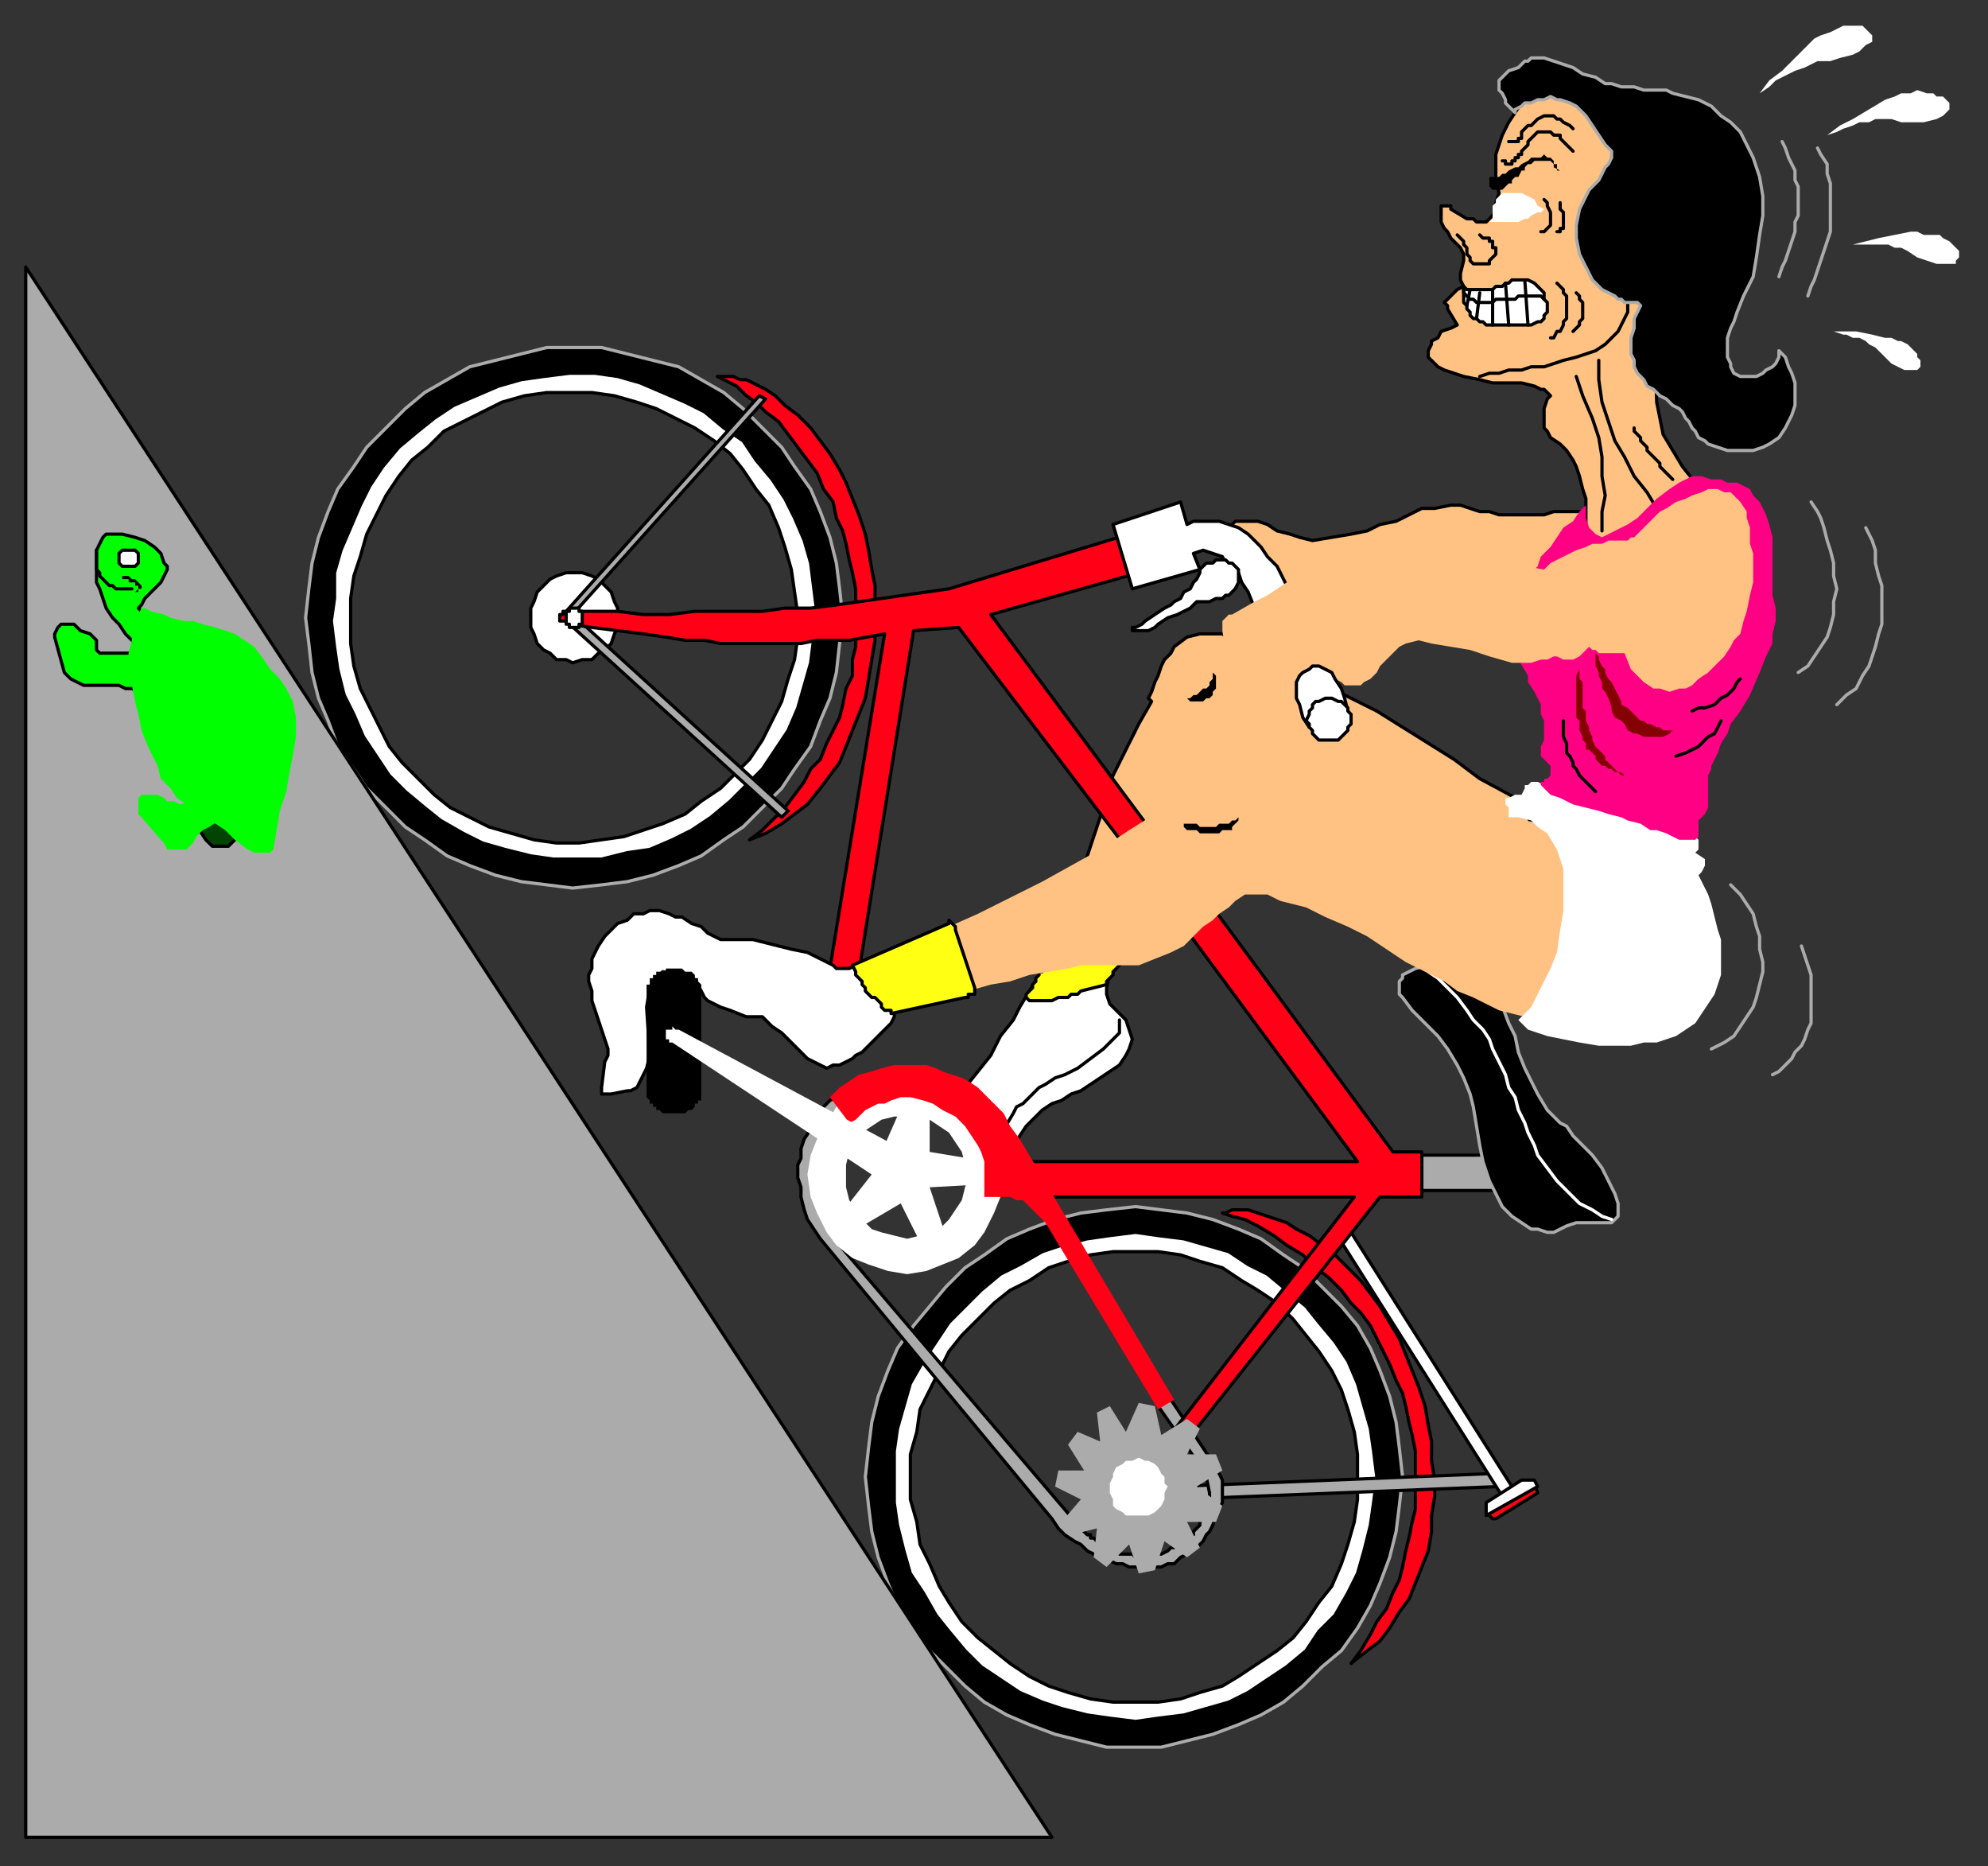<?xml version="1.0" encoding="UTF-8" standalone="no"?>
<svg
   xmlns:dc="http://purl.org/dc/elements/1.1/"
   xmlns:cc="http://creativecommons.org/ns#"
   xmlns:rdf="http://www.w3.org/1999/02/22-rdf-syntax-ns#"
   xmlns:svg="http://www.w3.org/2000/svg"
   xmlns="http://www.w3.org/2000/svg"
   xmlns:sodipodi="http://sodipodi.sourceforge.net/DTD/sodipodi-0.dtd"
   xmlns:inkscape="http://www.inkscape.org/namespaces/inkscape"
   version="1.0"
   width="163.512mm"
   height="153.458mm"
   id="svg225"
   sodipodi:docname="CBIKE001.WMF">
  <rect width="100%" height="100%" fill="#333333" stroke="none"/>
  <sodipodi:namedview
     pagecolor="#ffffff"
     bordercolor="#666666"
     borderopacity="1"
     objecttolerance="10"
     gridtolerance="10"
     guidetolerance="10"
     inkscape:pageopacity="0"
     inkscape:pageshadow="2"
     inkscape:window-width="640"
     inkscape:window-height="480"
     id="namedview227" />
  <defs
     id="defs3">
    <pattern
       id="WMFhbasepattern"
       patternUnits="userSpaceOnUse"
       width="6"
       height="6"
       x="0"
       y="0" />
  </defs>
  <path
     style="fill:#000000;fill-rule:evenodd;fill-opacity:1;stroke:#ababab;stroke-width:1px;stroke-linecap:round;stroke-linejoin:round;stroke-miterlimit:4;stroke-dasharray:none;stroke-opacity:1;"
     d="  M 411,400   L 417,406   L 422,412   L 426,419   L 429,426   L 432,434   L 434,442   L 435,450   L 436,459   L 435,468   L 434,476   L 432,484   L 429,492   L 426,499   L 422,506   L 417,513   L 411,518   L 405,524   L 399,529   L 392,533   L 385,536   L 377,539   L 369,541   L 361,543   L 353,543   L 353,543   L 344,543   L 336,541   L 328,539   L 320,536   L 313,533   L 306,529   L 300,524   L 294,518   L 289,513   L 284,506   L 279,499   L 276,492   L 273,484   L 271,476   L 270,468   L 269,459   L 270,450   L 271,442   L 273,434   L 276,426   L 279,419   L 284,412   L 289,406   L 294,400   L 300,394   L 306,390   L 313,385   L 320,382   L 328,379   L 336,377   L 344,376   L 353,375   L 361,376   L 369,377   L 377,379   L 385,382   L 392,385   L 399,390   L 405,394   L 400,403   L 387,394   L 368,388   L 350,386   L 334,389   L 311,398   L 296,413   L 285,435   L 281,458   L 282,474   L 288,492   L 296,504   L 306,515   L 318,522   L 332,528   L 350,532   L 366,530   L 381,526   L 395,518   L 406,508   L 416,496   L 423,479   L 426,460   L 424,443   L 419,429   L 413,419   L 408,411   L 400,403   L 405,394   L 411,400  z "
     id="path5" />
  <path
     style="fill:#ffffff;fill-rule:evenodd;fill-opacity:1;stroke:#000000;stroke-width:1px;stroke-linecap:round;stroke-linejoin:round;stroke-miterlimit:4;stroke-dasharray:none;stroke-opacity:1;"
     d="  M 400,401   L 394,396   L 388,393   L 382,389   L 375,387   L 368,385   L 360,384   L 353,383   L 345,384   L 338,385   L 330,387   L 324,389   L 317,393   L 311,396   L 305,401   L 300,406   L 295,411   L 291,417   L 287,423   L 283,430   L 281,437   L 279,444   L 278,451   L 278,459   L 278,467   L 279,474   L 281,482   L 283,489   L 287,495   L 291,502   L 295,507   L 300,513   L 305,518   L 311,522   L 317,526   L 324,529   L 330,531   L 338,533   L 345,534   L 353,535   L 353,535   L 360,534   L 368,533   L 375,531   L 382,529   L 388,526   L 394,522   L 400,518   L 406,513   L 410,507   L 415,502   L 419,495   L 422,489   L 424,482   L 426,474   L 427,467   L 428,459   L 427,451   L 426,444   L 424,437   L 422,430   L 419,423   L 415,417   L 410,411   L 406,406   L 400,401   L 397,405   L 402,410   L 406,415   L 410,420   L 414,426   L 417,432   L 419,438   L 421,445   L 422,452   L 422,459   L 422,466   L 421,473   L 419,480   L 417,486   L 414,493   L 410,498   L 406,504   L 402,509   L 397,513   L 391,517   L 385,521   L 380,524   L 373,526   L 367,528   L 360,529   L 353,529   L 353,529   L 346,529   L 339,528   L 332,526   L 326,524   L 320,521   L 314,517   L 309,513   L 304,509   L 299,504   L 295,498   L 292,493   L 289,486   L 286,480   L 285,473   L 283,466   L 283,459   L 283,452   L 285,445   L 286,438   L 289,432   L 292,426   L 295,420   L 299,415   L 304,410   L 309,405   L 314,401   L 320,398   L 326,394   L 332,392   L 339,390   L 346,389   L 353,389   L 360,389   L 367,390   L 373,392   L 380,394   L 386,398   L 391,401   L 397,405   L 400,401  z "
     id="path7" />
  <path
     style="fill:#000000;fill-rule:evenodd;fill-opacity:1;stroke:#ababab;stroke-width:1px;stroke-linecap:round;stroke-linejoin:round;stroke-miterlimit:4;stroke-dasharray:none;stroke-opacity:1;"
     d="  M 262,192   L 261,183   L 260,175   L 258,167   L 255,159   L 252,152   L 247,145   L 243,139   L 237,133   L 231,127   L 225,122   L 218,118   L 211,114   L 203,112   L 195,110   L 187,108   L 178,108   L 170,108   L 162,110   L 154,112   L 146,114   L 139,118   L 132,122   L 126,127   L 120,133   L 114,139   L 110,145   L 105,152   L 102,159   L 99,167   L 97,175   L 96,183   L 95,192   L 96,200   L 97,209   L 99,217   L 102,224   L 105,232   L 110,239   L 114,245   L 120,251   L 126,257   L 132,261   L 139,266   L 146,269   L 154,272   L 162,274   L 170,275   L 178,276   L 178,276   L 187,275   L 195,274   L 203,272   L 211,269   L 218,266   L 225,261   L 231,257   L 237,251   L 243,245   L 247,239   L 252,232   L 255,224   L 258,217   L 260,209   L 261,200   L 262,192   L 251,190   L 250,205   L 244,222   L 236,237   L 225,248   L 211,257   L 196,263   L 181,265   L 164,263   L 147,258   L 136,251   L 127,243   L 120,234   L 113,222   L 108,209   L 106,194   L 107,179   L 114,160   L 119,150   L 126,141   L 134,134   L 143,129   L 155,123   L 166,119   L 177,119   L 180,119   L 198,121   L 213,128   L 228,138   L 238,150   L 245,163   L 250,179   L 251,190   L 262,192  z "
     id="path9" />
  <path
     style="fill:#ffffff;fill-rule:evenodd;fill-opacity:1;stroke:#000000;stroke-width:1px;stroke-linecap:round;stroke-linejoin:round;stroke-miterlimit:4;stroke-dasharray:none;stroke-opacity:1;"
     d="  M 253,198   L 252,206   L 250,213   L 248,220   L 245,227   L 241,233   L 237,239   L 232,244   L 227,249   L 221,254   L 215,258   L 209,261   L 202,264   L 195,265   L 187,267   L 180,267   L 172,267   L 165,266   L 157,264   L 150,262   L 144,259   L 137,255   L 132,251   L 126,246   L 121,241   L 117,235   L 113,229   L 110,222   L 107,216   L 105,208   L 104,201   L 103,193   L 103,193   L 104,186   L 104,178   L 106,171   L 109,164   L 112,157   L 115,151   L 119,145   L 124,139   L 130,134   L 135,130   L 141,126   L 148,123   L 155,120   L 162,118   L 169,117   L 177,116   L 185,116   L 192,117   L 199,119   L 206,122   L 213,125   L 219,128   L 225,133   L 231,137   L 235,143   L 240,149   L 244,155   L 247,161   L 250,168   L 252,175   L 253,183   L 254,191   L 248,191   L 247,184   L 246,177   L 244,170   L 242,164   L 239,157   L 235,152   L 231,146   L 227,141   L 222,137   L 216,133   L 210,130   L 204,127   L 198,125   L 191,123   L 184,122   L 177,122   L 170,122   L 163,123   L 156,125   L 150,128   L 144,131   L 138,134   L 133,139   L 128,143   L 124,148   L 120,154   L 117,160   L 114,166   L 112,173   L 110,179   L 109,186   L 109,193   L 109,193   L 109,200   L 110,207   L 112,214   L 115,220   L 118,226   L 121,232   L 125,237   L 130,242   L 135,247   L 140,251   L 146,254   L 152,257   L 159,259   L 166,261   L 173,262   L 180,262   L 187,261   L 194,260   L 200,258   L 206,256   L 213,253   L 218,249   L 224,245   L 228,241   L 233,236   L 237,230   L 240,224   L 243,218   L 245,211   L 247,205   L 248,198   L 248,191   L 254,191   L 253,198  z "
     id="path11" />
  <path
     style="fill:#ffffff;fill-rule:evenodd;fill-opacity:1;stroke:#000000;stroke-width:1px;stroke-linecap:round;stroke-linejoin:round;stroke-miterlimit:4;stroke-dasharray:none;stroke-opacity:1;"
     d="  M 326,299   L 323,303   L 320,308   L 317,313   L 315,317   L 311,322   L 308,328   L 304,333   L 300,338   L 305,343   L 315,357   L 317,353   L 319,350   L 322,347   L 324,345   L 327,343   L 330,342   L 333,340   L 336,339   L 339,337   L 342,335   L 345,333   L 348,331   L 350,328   L 351,326   L 352,323   L 351,320   L 350,317   L 347,314   L 345,312   L 344,309   L 344,307   L 345,303   L 347,300   L 349,296   L 326,299  z "
     id="path13" />
  <path
     style="fill:none;stroke:#000000;stroke-width:1px;stroke-linecap:round;stroke-linejoin:round;stroke-miterlimit:4;stroke-dasharray:none;stroke-opacity:1;"
     d="  M 348,317   L 348,321   L 346,323   L 343,326   L 339,329   L 335,332   L 331,334   L 328,335   L 325,337   L 323,338   L 321,340   L 320,341   L 318,343   L 316,344   L 315,346   L 312,351  "
     id="path15" />
  <path
     style="fill:#ffff14;fill-rule:evenodd;fill-opacity:1;stroke:#000000;stroke-width:1px;stroke-linecap:round;stroke-linejoin:round;stroke-miterlimit:4;stroke-dasharray:none;stroke-opacity:1;"
     d="  M 325,298   L 325,298   L 325,298   L 325,299   L 325,300   L 324,301   L 324,302   L 323,302   L 323,303   L 322,304   L 322,305   L 321,306   L 321,307   L 320,308   L 320,308   L 319,309   L 319,310   L 319,310   L 320,311   L 321,311   L 322,311   L 324,311   L 325,311   L 326,311   L 327,311   L 329,310   L 330,310   L 331,310   L 332,310   L 333,309   L 334,309   L 334,309   L 335,309   L 336,308   L 344,306   L 344,306   L 344,306   L 344,305   L 345,304   L 345,304   L 346,303   L 346,302   L 347,301   L 347,301   L 348,300   L 348,299   L 348,299   L 349,298   L 349,297   L 349,296   L 350,296   L 350,295   L 325,298  z "
     id="path17" />
  <path
     style="fill:#ffc283;fill-rule:evenodd;fill-opacity:1;stroke:#000000;stroke-width:1px;stroke-linecap:round;stroke-linejoin:round;stroke-miterlimit:4;stroke-dasharray:none;stroke-opacity:1;"
     d="  M 481,268   L 473,249   L 460,242   L 452,236   L 444,231   L 436,226   L 428,221   L 420,217   L 412,213   L 383,199   L 380,197   L 376,197   L 373,197   L 369,198   L 365,201   L 364,203   L 362,205   L 361,207   L 360,210   L 359,212   L 358,215   L 357,217   L 358,218   L 354,225   L 350,233   L 346,241   L 343,251   L 340,260   L 337,269   L 334,277   L 332,284   L 386,249   L 481,268  z "
     id="path19" />
  <path
     style="fill:#ffc283;fill-rule:evenodd;fill-opacity:1;stroke:#000000;stroke-width:1px;stroke-linecap:round;stroke-linejoin:round;stroke-miterlimit:4;stroke-dasharray:none;stroke-opacity:1;"
     d="  M 496,159   L 493,159   L 491,159   L 489,159   L 486,159   L 483,159   L 480,160   L 477,160   L 473,160   L 469,160   L 466,160   L 463,159   L 460,159   L 457,158   L 454,157   L 451,157   L 446,158   L 442,158   L 438,160   L 434,162   L 429,163   L 425,165   L 420,166   L 414,167   L 408,168   L 404,167   L 401,166   L 397,165   L 394,163   L 391,162   L 387,162   L 384,162   L 382,164   L 396,184   L 428,190   L 486,184   L 496,159  z "
     id="path21" />
  <path
     style="fill:#ababab;fill-rule:evenodd;fill-opacity:1;stroke:#000000;stroke-width:1px;stroke-linecap:round;stroke-linejoin:round;stroke-miterlimit:4;stroke-dasharray:none;stroke-opacity:1;"
     d="  M 327,571   L 8,571   L 8,83   L 327,571  z "
     id="path23" />
  <path
     style="fill:#ffffff;fill-rule:evenodd;fill-opacity:1;stroke:#000000;stroke-width:1px;stroke-linecap:round;stroke-linejoin:round;stroke-miterlimit:4;stroke-dasharray:none;stroke-opacity:1;"
     d="  M 178,206   L 181,205   L 184,205   L 186,203   L 188,202   L 190,200   L 191,197   L 192,195   L 192,192   L 192,189   L 191,187   L 190,184   L 188,182   L 186,180   L 184,179   L 181,178   L 178,178   L 176,178   L 173,179   L 171,180   L 169,182   L 167,184   L 166,187   L 165,189   L 165,192   L 165,195   L 166,197   L 167,200   L 169,202   L 171,203   L 173,205   L 176,205   L 178,206  z "
     id="path25" />
  <path
     style="fill:#ff0016;fill-rule:evenodd;fill-opacity:1;stroke:#000000;stroke-width:1px;stroke-linecap:round;stroke-linejoin:round;stroke-miterlimit:4;stroke-dasharray:none;stroke-opacity:1;"
     d="  M 242,131   L 245,135   L 248,139   L 251,143   L 254,147   L 256,152   L 259,156   L 260,161   L 262,165   L 263,169   L 264,174   L 265,178   L 266,183   L 266,187   L 267,192   L 266,197   L 266,201   L 265,205   L 265,210   L 263,214   L 262,219   L 261,223   L 259,227   L 257,231   L 255,236   L 252,239   L 250,243   L 247,247   L 244,251   L 240,255   L 237,258   L 233,261   L 238,259   L 243,256   L 247,253   L 251,250   L 255,245   L 258,241   L 261,237   L 263,232   L 265,227   L 267,222   L 269,217   L 270,211   L 271,205   L 272,199   L 272,194   L 272,188   L 272,182   L 271,177   L 270,171   L 269,166   L 267,160   L 265,155   L 263,150   L 261,146   L 258,141   L 255,137   L 252,133   L 248,129   L 244,126   L 241,123   L 238,121   L 236,120   L 234,119   L 232,118   L 230,118   L 228,117   L 226,117   L 223,117   L 229,120   L 232,123   L 235,125   L 238,128   L 242,131  z "
     id="path27" />
  <path
     style="fill:#ff0016;fill-rule:evenodd;fill-opacity:1;stroke:#000000;stroke-width:1px;stroke-linecap:round;stroke-linejoin:round;stroke-miterlimit:4;stroke-dasharray:none;stroke-opacity:1;"
     d="  M 400,387   L 405,390   L 409,394   L 413,397   L 417,401   L 420,405   L 423,408   L 426,412   L 428,416   L 430,420   L 432,424   L 434,429   L 436,433   L 437,437   L 438,442   L 439,446   L 440,451   L 440,455   L 440,460   L 440,464   L 440,469   L 439,473   L 438,478   L 437,482   L 436,487   L 435,491   L 433,495   L 431,500   L 428,504   L 426,508   L 423,513   L 420,517   L 425,513   L 429,510   L 432,506   L 435,501   L 438,497   L 440,492   L 442,487   L 444,482   L 445,476   L 445,471   L 446,465   L 446,460   L 445,454   L 445,448   L 444,443   L 443,437   L 441,431   L 439,426   L 437,421   L 435,416   L 432,411   L 429,406   L 426,402   L 423,398   L 419,394   L 415,390   L 411,387   L 407,384   L 403,382   L 400,380   L 397,379   L 394,378   L 391,377   L 388,376   L 386,376   L 383,376   L 381,377   L 380,377   L 383,378   L 387,379   L 391,381   L 396,384   L 400,387  z "
     id="path29" />
  <path
     style="fill:#ababab;fill-rule:evenodd;fill-opacity:1;stroke:#000000;stroke-width:1px;stroke-linecap:round;stroke-linejoin:round;stroke-miterlimit:4;stroke-dasharray:none;stroke-opacity:1;"
     d="  M 236,123   L 176,190   L 176,193   L 243,254   L 245,252   L 178,191   L 238,124   L 236,123  z "
     id="path31" />
  <path
     style="fill:#ff0016;fill-rule:evenodd;fill-opacity:1;stroke:#000000;stroke-width:1px;stroke-linecap:round;stroke-linejoin:round;stroke-miterlimit:4;stroke-dasharray:none;stroke-opacity:1;"
     d="  M 178,190   L 184,190   L 192,190   L 200,191   L 208,191   L 216,190   L 223,190   L 230,190   L 237,190   L 244,189   L 252,189   L 260,188   L 267,187   L 274,186   L 281,185   L 288,184   L 295,183   L 351,166   L 354,178   L 308,191   L 357,257   L 349,262   L 298,195   L 284,196   L 267,302   L 258,301   L 275,197   L 264,199   L 259,199   L 254,199   L 249,200   L 244,200   L 239,200   L 234,200   L 229,200   L 224,200   L 219,199   L 213,199   L 207,198   L 200,197   L 192,196   L 184,195   L 177,194   L 177,194   L 177,194   L 176,193   L 175,193   L 174,193   L 174,192   L 174,192   L 174,192   L 174,191   L 174,191   L 174,191   L 175,191   L 175,190   L 176,190   L 177,190   L 177,190   L 178,190  z "
     id="path33" />
  <path
     style="fill:#ffffff;fill-rule:evenodd;fill-opacity:1;stroke:#000000;stroke-width:1px;stroke-linecap:round;stroke-linejoin:round;stroke-miterlimit:4;stroke-dasharray:none;stroke-opacity:1;"
     d="  M 181,192   L 181,192   L 181,191   L 181,191   L 181,191   L 181,191   L 181,191   L 181,190   L 181,190   L 180,190   L 180,190   L 180,190   L 180,189   L 180,189   L 179,189   L 179,189   L 179,189   L 179,189   L 178,189   L 178,189   L 178,189   L 178,189   L 178,189   L 177,189   L 177,189   L 177,190   L 177,190   L 176,190   L 176,190   L 176,190   L 176,191   L 176,191   L 176,191   L 176,191   L 176,191   L 176,192   L 176,192   L 176,192   L 176,192   L 176,193   L 176,193   L 176,193   L 176,193   L 176,193   L 176,194   L 176,194   L 177,194   L 177,194   L 177,194   L 177,195   L 178,195   L 178,195   L 178,195   L 178,195   L 178,195   L 179,195   L 179,195   L 179,195   L 179,195   L 180,195   L 180,194   L 180,194   L 180,194   L 180,194   L 181,194   L 181,193   L 181,193   L 181,193   L 181,193   L 181,193   L 181,192   L 181,192   L 181,192  z "
     id="path35" />
  <path
     style="fill:#ababab;fill-rule:evenodd;fill-opacity:1;stroke:#000000;stroke-width:1px;stroke-linecap:round;stroke-linejoin:round;stroke-miterlimit:4;stroke-dasharray:none;stroke-opacity:1;"
     d="  M 365,462   L 463,458   L 466,462   L 365,466   L 365,462  z "
     id="path37" />
  <path
     style="fill:#ffffff;fill-rule:evenodd;fill-opacity:1;stroke:#000000;stroke-width:1px;stroke-linecap:round;stroke-linejoin:round;stroke-miterlimit:4;stroke-dasharray:none;stroke-opacity:1;"
     d="  M 467,465   L 470,462   L 420,383   L 417,386   L 467,465  z "
     id="path39" />
  <path
     style="fill:#ff0016;fill-rule:evenodd;fill-opacity:1;stroke:#000000;stroke-width:1px;stroke-linecap:round;stroke-linejoin:round;stroke-miterlimit:4;stroke-dasharray:none;stroke-opacity:1;"
     d="  M 462,470   L 464,472   L 465,472   L 478,464   L 478,464   L 477,461   L 462,470  z "
     id="path41" />
  <path
     style="fill:#ffffff;fill-rule:evenodd;fill-opacity:1;stroke:#000000;stroke-width:1px;stroke-linecap:round;stroke-linejoin:round;stroke-miterlimit:4;stroke-dasharray:none;stroke-opacity:1;"
     d="  M 477,460   L 473,460   L 462,467   L 462,470   L 462,471   L 478,462   L 477,460  z "
     id="path43" />
  <path
     style="fill:#ababab;fill-rule:evenodd;fill-opacity:1;stroke:#000000;stroke-width:1px;stroke-linecap:round;stroke-linejoin:round;stroke-miterlimit:4;stroke-dasharray:none;stroke-opacity:1;"
     d="  M 463,359   L 441,359   L 441,370   L 466,370   L 463,359  z "
     id="path45" />
  <path
     style="fill:#000000;fill-rule:evenodd;fill-opacity:1;stroke:#ababab;stroke-width:1px;stroke-linecap:round;stroke-linejoin:round;stroke-miterlimit:4;stroke-dasharray:none;stroke-opacity:1;"
     d="  M 444,300   L 440,301   L 438,302   L 436,303   L 436,304   L 435,305   L 435,307   L 435,309   L 436,310   L 439,314   L 443,318   L 447,322   L 450,326   L 453,331   L 455,335   L 457,340   L 458,344   L 459,350   L 460,356   L 461,361   L 463,367   L 465,371   L 467,375   L 470,378   L 473,380   L 476,382   L 478,382   L 481,383   L 483,383   L 485,382   L 487,381   L 490,380   L 493,380   L 496,380   L 499,380   L 500,380   L 501,380   L 502,379   L 503,378   L 503,376   L 503,374   L 502,371   L 500,367   L 498,363   L 495,359   L 492,356   L 489,353   L 487,350   L 485,349   L 481,345   L 478,340   L 476,336   L 474,332   L 472,327   L 471,322   L 469,318   L 466,310   L 444,300  z "
     id="path47" />
  <path
     style="fill:none;stroke:#ffffff;stroke-width:1px;stroke-linecap:round;stroke-linejoin:round;stroke-miterlimit:4;stroke-dasharray:none;stroke-opacity:1;"
     d="  M 444,302   L 447,304   L 450,307   L 453,310   L 456,314   L 458,317   L 461,320   L 463,323   L 464,326   L 466,330   L 468,334   L 469,338   L 471,341   L 472,345   L 474,349   L 475,352   L 477,356   L 478,359   L 481,363   L 484,367   L 487,370   L 491,374   L 495,376   L 498,378   L 501,379  "
     id="path49" />
  <path
     style="fill:#ffc283;fill-rule:evenodd;fill-opacity:1;stroke:#000000;stroke-width:1px;stroke-linecap:round;stroke-linejoin:round;stroke-miterlimit:4;stroke-dasharray:none;stroke-opacity:1;"
     d="  M 487,29   L 477,29   L 473,32   L 471,35   L 469,38   L 467,42   L 466,45   L 465,48   L 465,50   L 465,55   L 466,60   L 465,63   L 465,65   L 464,67   L 463,68   L 462,69   L 460,69   L 459,69   L 458,68   L 456,68   L 451,65   L 451,65   L 451,64   L 450,64   L 450,64   L 449,64   L 449,64   L 448,64   L 448,65   L 448,65   L 448,66   L 448,67   L 448,69   L 449,71   L 450,72   L 451,74   L 454,77   L 455,79   L 455,80   L 455,81   L 454,85   L 454,86   L 454,87   L 455,89   L 453,90   L 452,91   L 451,92   L 450,93   L 449,94   L 450,95   L 450,96   L 453,101   L 451,102   L 448,103   L 447,105   L 445,106   L 445,107   L 444,109   L 444,110   L 444,111   L 445,112   L 446,113   L 447,114   L 449,115   L 452,116   L 455,117   L 460,118   L 464,119   L 469,119   L 473,119   L 477,120   L 479,121   L 480,121   L 481,122   L 482,123   L 481,124   L 480,127   L 480,129   L 480,131   L 480,132   L 480,133   L 481,134   L 482,136   L 485,138   L 487,140   L 489,143   L 490,145   L 491,148   L 492,152   L 493,155   L 493,158   L 493,162   L 493,165   L 493,169   L 497,168   L 501,167   L 506,165   L 512,162   L 514,161   L 516,160   L 518,159   L 520,158   L 524,154   L 527,150   L 523,145   L 520,140   L 517,135   L 516,130   L 515,125   L 514,95   L 495,83   L 504,48   L 495,35   L 487,29  z "
     id="path51" />
  <path
     style="fill:none;stroke:#000000;stroke-width:1px;stroke-linecap:round;stroke-linejoin:round;stroke-miterlimit:4;stroke-dasharray:none;stroke-opacity:1;"
     d="  M 497,112   L 497,118   L 498,125   L 500,131   L 502,137   L 505,142   L 508,148   L 512,153   L 515,158  "
     id="path53" />
  <path
     style="fill:none;stroke:#000000;stroke-width:1px;stroke-linecap:round;stroke-linejoin:round;stroke-miterlimit:4;stroke-dasharray:none;stroke-opacity:1;"
     d="  M 508,133   L 508,133   L 508,134   L 509,135   L 510,136   L 510,137   L 511,138   L 512,139   L 512,140   L 513,141   L 514,142   L 515,143   L 516,144   L 516,145   L 517,146   L 518,147   L 519,148   L 520,149  "
     id="path55" />
  <path
     style="fill:none;stroke:#000000;stroke-width:1px;stroke-linecap:round;stroke-linejoin:round;stroke-miterlimit:4;stroke-dasharray:none;stroke-opacity:1;"
     d="  M 490,117   L 492,123   L 495,130   L 497,136   L 498,142   L 498,148   L 499,154   L 498,159   L 498,165  "
     id="path57" />
  <path
     style="fill:none;stroke:#000000;stroke-width:1px;stroke-linecap:round;stroke-linejoin:round;stroke-miterlimit:4;stroke-dasharray:none;stroke-opacity:1;"
     d="  M 506,92   L 506,94   L 506,96   L 506,97   L 505,99   L 504,101   L 503,103   L 501,105   L 499,107   L 496,109   L 493,110   L 490,111   L 486,112   L 483,113   L 480,114   L 476,114   L 473,115   L 469,115   L 466,116   L 463,116   L 460,117  "
     id="path59" />
  <path
     style="fill:none;stroke:#000000;stroke-width:1px;stroke-linecap:round;stroke-linejoin:round;stroke-miterlimit:4;stroke-dasharray:none;stroke-opacity:1;"
     d="  M 460,73   L 461,74   L 462,74   L 463,74   L 463,75   L 464,75   L 464,76   L 464,77   L 465,77   L 465,78   L 465,79   L 464,80   L 463,81   L 463,82   L 462,82   L 460,82   L 459,82   L 458,82   L 457,81   L 457,81   L 457,80   L 456,79   L 456,78   L 456,77   L 455,76   L 455,75   L 454,74   L 453,73  "
     id="path61" />
  <path
     style="fill:none;stroke:#000000;stroke-width:1px;stroke-linecap:round;stroke-linejoin:round;stroke-miterlimit:4;stroke-dasharray:none;stroke-opacity:1;"
     d="  M 467,50   L 468,50   L 468,51   L 469,51   L 470,51   L 470,50   L 471,50   L 471,49   L 472,49   L 472,48   L 473,48   L 473,47   L 474,46   L 474,46   L 475,45   L 475,44   L 476,43   L 476,43   L 477,42   L 478,41   L 479,41   L 480,41   L 481,41   L 482,41   L 483,42   L 484,42   L 485,42   L 485,43   L 486,44   L 487,45   L 488,46   L 489,47  "
     id="path63" />
  <path
     style="fill:none;stroke:#000000;stroke-width:1px;stroke-linecap:round;stroke-linejoin:round;stroke-miterlimit:4;stroke-dasharray:none;stroke-opacity:1;"
     d="  M 469,44   L 470,44   L 470,44   L 471,44   L 472,44   L 472,43   L 473,43   L 473,41   L 474,40   L 475,39   L 476,39   L 477,38   L 478,37   L 478,37   L 480,36   L 481,36   L 482,36   L 483,36   L 484,37   L 485,37   L 486,38   L 488,39   L 489,40  "
     id="path65" />
  <path
     style="fill:none;stroke:#000000;stroke-width:1px;stroke-linecap:round;stroke-linejoin:round;stroke-miterlimit:4;stroke-dasharray:none;stroke-opacity:1;"
     d="  M 480,62   L 481,63   L 481,64   L 482,66   L 482,67   L 482,68   L 482,69   L 482,70   L 481,71   L 481,71   L 480,72   L 479,72  "
     id="path67" />
  <path
     style="fill:none;stroke:#000000;stroke-width:1px;stroke-linecap:round;stroke-linejoin:round;stroke-miterlimit:4;stroke-dasharray:none;stroke-opacity:1;"
     d="  M 485,63   L 485,64   L 485,65   L 486,66   L 486,67   L 486,67   L 486,68   L 486,69   L 486,70   L 486,70   L 486,71   L 485,71   L 485,72   L 485,72   L 484,72  "
     id="path69" />
  <path
     style="fill:none;stroke:#000000;stroke-width:1px;stroke-linecap:round;stroke-linejoin:round;stroke-miterlimit:4;stroke-dasharray:none;stroke-opacity:1;"
     d="  M 484,88   L 485,89   L 486,90   L 486,91   L 487,92   L 487,93   L 487,95   L 487,96   L 487,97   L 487,99   L 486,100   L 486,101   L 485,103   L 484,103   L 483,105   L 482,105  "
     id="path71" />
  <path
     style="fill:none;stroke:#000000;stroke-width:1px;stroke-linecap:round;stroke-linejoin:round;stroke-miterlimit:4;stroke-dasharray:none;stroke-opacity:1;"
     d="  M 490,91   L 490,91   L 491,92   L 491,93   L 492,94   L 492,95   L 492,96   L 492,97   L 492,98   L 492,99   L 491,100   L 491,101   L 490,102   L 489,103  "
     id="path73" />
  <path
     style="fill:#ffffff;fill-rule:evenodd;fill-opacity:1;stroke:#000000;stroke-width:1px;stroke-linecap:round;stroke-linejoin:round;stroke-miterlimit:4;stroke-dasharray:none;stroke-opacity:1;"
     d="  M 455,89   L 456,90   L 456,90   L 457,90   L 458,90   L 459,90   L 460,90   L 461,90   L 462,90   L 463,90   L 464,90   L 465,89   L 466,89   L 466,89   L 467,89   L 468,88   L 469,88   L 470,87   L 472,87   L 473,87   L 474,87   L 475,87   L 477,88   L 478,89   L 478,89   L 479,90   L 480,91   L 480,93   L 481,94   L 481,95   L 481,96   L 481,97   L 480,98   L 480,99   L 479,100   L 478,100   L 478,100   L 476,101   L 475,101   L 474,101   L 473,101   L 471,101   L 470,101   L 469,101   L 468,101   L 466,101   L 466,101   L 464,101   L 463,101   L 462,101   L 461,100   L 460,100   L 459,99   L 458,99   L 457,98   L 457,97   L 456,96   L 456,95   L 455,94   L 455,93   L 455,93   L 455,92   L 455,90   L 455,89  z "
     id="path75" />
  <path
     style="fill:none;stroke:#000000;stroke-width:1px;stroke-linecap:round;stroke-linejoin:round;stroke-miterlimit:4;stroke-dasharray:none;stroke-opacity:1;"
     d="  M 455,90   L 455,91   L 456,92   L 456,92   L 457,93   L 457,93   L 458,93   L 459,94   L 459,94   L 460,94   L 462,94   L 463,94   L 464,94   L 465,93   L 467,93   L 468,93   L 469,93   L 471,93   L 472,92   L 474,92   L 475,92   L 476,92   L 478,92   L 479,92   L 480,93  "
     id="path77" />
  <path
     style="fill:none;stroke:#000000;stroke-width:1px;stroke-linecap:round;stroke-linejoin:round;stroke-miterlimit:4;stroke-dasharray:none;stroke-opacity:1;"
     d="  M 474,87   L 475,101  "
     id="path79" />
  <path
     style="fill:none;stroke:#000000;stroke-width:1px;stroke-linecap:round;stroke-linejoin:round;stroke-miterlimit:4;stroke-dasharray:none;stroke-opacity:1;"
     d="  M 468,88   L 469,101  "
     id="path81" />
  <path
     style="fill:none;stroke:#000000;stroke-width:1px;stroke-linecap:round;stroke-linejoin:round;stroke-miterlimit:4;stroke-dasharray:none;stroke-opacity:1;"
     d="  M 464,90   L 464,101  "
     id="path83" />
  <path
     style="fill:none;stroke:#000000;stroke-width:1px;stroke-linecap:round;stroke-linejoin:round;stroke-miterlimit:4;stroke-dasharray:none;stroke-opacity:1;"
     d="  M 460,91   L 459,99  "
     id="path85" />
  <path
     style="fill:none;stroke:#000000;stroke-width:1px;stroke-linecap:round;stroke-linejoin:round;stroke-miterlimit:4;stroke-dasharray:none;stroke-opacity:1;"
     d="  M 457,90   L 456,95  "
     id="path87" />
  <path
     style="fill:#000000;fill-rule:evenodd;fill-opacity:1;stroke:none;"
     d="  M 463,54   L 463,56   L 463,57   L 463,57   L 463,58   L 464,59   L 464,59   L 464,59   L 465,59   L 466,59   L 466,59   L 467,59   L 467,59   L 468,58   L 468,58   L 469,57   L 470,57   L 470,56   L 471,55   L 472,55   L 473,53   L 474,53   L 474,52   L 475,51   L 476,51   L 477,50   L 478,50   L 480,50   L 481,50   L 482,50   L 483,51   L 483,52   L 485,53   L 484,53   L 484,52   L 484,51   L 483,51   L 483,50   L 482,49   L 481,49   L 480,48   L 479,49   L 478,49   L 476,49   L 475,50   L 473,51   L 472,52   L 471,52   L 469,53   L 468,54   L 467,54   L 466,55   L 465,55   L 464,55   L 463,55   L 463,54  z "
     id="path89" />
  <path
     style="fill:#ffffff;fill-rule:evenodd;fill-opacity:1;stroke:none;"
     d="  M 480,65   L 478,64   L 477,62   L 475,61   L 473,60   L 472,60   L 471,60   L 470,60   L 469,60   L 468,60   L 467,60   L 467,60   L 466,61   L 465,62   L 465,62   L 465,63   L 464,64   L 464,64   L 464,65   L 464,66   L 464,66   L 464,67   L 464,68   L 463,69   L 464,69   L 466,69   L 467,69   L 468,69   L 469,69   L 471,69   L 472,69   L 474,68   L 475,68   L 476,67   L 478,66   L 479,66   L 480,65  z "
     id="path91" />
  <path
     style="fill:#000000;fill-rule:evenodd;fill-opacity:1;stroke:#ababab;stroke-width:1px;stroke-linecap:round;stroke-linejoin:round;stroke-miterlimit:4;stroke-dasharray:none;stroke-opacity:1;"
     d="  M 471,35   L 470,34   L 469,33   L 468,32   L 468,31   L 467,29   L 466,28   L 466,27   L 466,25   L 467,24   L 468,23   L 469,22   L 472,21   L 474,19   L 475,19   L 476,18   L 478,18   L 480,18   L 483,19   L 486,20   L 489,21   L 492,23   L 496,24   L 499,26   L 501,26   L 504,27   L 506,27   L 508,27   L 511,28   L 513,28   L 516,28   L 518,28   L 520,29   L 524,30   L 528,31   L 532,33   L 535,36   L 538,38   L 541,41   L 543,45   L 545,49   L 547,55   L 548,61   L 548,67   L 547,73   L 546,80   L 545,86   L 542,92   L 540,97   L 539,100   L 538,102   L 537,105   L 537,108   L 537,111   L 538,113   L 538,114   L 539,116   L 541,117   L 542,117   L 544,117   L 545,117   L 546,117   L 548,116   L 549,115   L 551,114   L 552,113   L 553,111   L 553,109   L 555,111   L 556,114   L 557,116   L 558,119   L 558,122   L 558,126   L 557,129   L 555,133   L 553,136   L 550,138   L 548,139   L 545,140   L 542,140   L 540,140   L 537,140   L 534,139   L 531,138   L 530,137   L 528,136   L 527,134   L 526,133   L 525,131   L 524,130   L 523,128   L 522,127   L 520,126   L 518,124   L 516,123   L 514,121   L 512,120   L 511,118   L 509,116   L 508,114   L 508,112   L 507,110   L 507,107   L 507,105   L 508,102   L 508,99   L 509,97   L 510,95   L 509,94   L 508,94   L 506,94   L 505,94   L 504,93   L 503,93   L 503,93   L 502,92   L 498,90   L 495,87   L 493,83   L 491,79   L 490,74   L 490,70   L 491,65   L 493,61   L 494,59   L 495,58   L 497,56   L 498,54   L 499,52   L 500,51   L 501,49   L 501,47   L 499,45   L 497,42   L 495,39   L 493,36   L 490,33   L 488,32   L 485,31   L 484,31   L 482,30   L 480,31   L 478,31   L 476,32   L 474,32   L 473,33   L 471,34   L 471,35  z "
     id="path93" />
  <path
     style="fill:#ababab;fill-rule:evenodd;fill-opacity:1;stroke:#000000;stroke-width:1px;stroke-linecap:round;stroke-linejoin:round;stroke-miterlimit:4;stroke-dasharray:none;stroke-opacity:1;"
     d="  M 260,341   L 263,344   L 253,360   L 255,376   L 261,387   L 336,475   L 336,475   L 336,475   L 337,476   L 337,476   L 338,477   L 339,477   L 339,478   L 340,478   L 341,479   L 341,479   L 342,480   L 343,480   L 344,481   L 345,481   L 346,482   L 347,482   L 348,483   L 348,483   L 349,483   L 350,483   L 351,483   L 352,483   L 353,484   L 353,484   L 354,484   L 355,484   L 356,484   L 357,483   L 358,483   L 359,483   L 360,483   L 361,483   L 361,483   L 363,482   L 363,482   L 363,482   L 364,481   L 365,481   L 366,480   L 367,480   L 367,480   L 368,479   L 369,478   L 369,478   L 370,477   L 371,477   L 371,476   L 372,475   L 372,475   L 373,474   L 373,473   L 373,473   L 373,473   L 374,472   L 374,472   L 374,471   L 375,470   L 375,470   L 375,469   L 375,469   L 375,468   L 375,468   L 375,467   L 376,466   L 376,466   L 376,465   L 376,465   L 376,464   L 375,459   L 372,454   L 360,437   L 364,435   L 378,456   L 379,458   L 380,460   L 380,462   L 380,465   L 380,467   L 379,469   L 378,471   L 377,474   L 376,476   L 375,477   L 374,479   L 372,481   L 370,482   L 369,483   L 367,484   L 365,486   L 363,486   L 361,487   L 359,487   L 357,487   L 355,487   L 353,487   L 351,487   L 349,486   L 347,486   L 345,485   L 342,484   L 340,483   L 338,482   L 336,480   L 334,479   L 331,477   L 329,475   L 327,472   L 255,385   L 253,382   L 251,379   L 250,376   L 249,372   L 249,369   L 248,366   L 248,362   L 249,360   L 249,357   L 250,354   L 252,351   L 253,348   L 255,346   L 256,344   L 258,342   L 260,341  z "
     id="path95" />
  <path
     style="fill:#ff0016;fill-rule:evenodd;fill-opacity:1;stroke:#000000;stroke-width:1px;stroke-linecap:round;stroke-linejoin:round;stroke-miterlimit:4;stroke-dasharray:none;stroke-opacity:1;"
     d="  M 368,288   L 377,282   L 433,358   L 442,358   L 442,372   L 429,372   L 368,449   L 363,447   L 421,372   L 324,372   L 317,361   L 422,361   L 368,288  z "
     id="path97" />
  <path
     style="fill:#ffffff;fill-rule:evenodd;fill-opacity:1;stroke:#000000;stroke-width:1px;stroke-linecap:round;stroke-linejoin:round;stroke-miterlimit:4;stroke-dasharray:none;stroke-opacity:1;"
     d="  M 367,156   L 346,163   L 352,183   L 373,177   L 371,172   L 374,171   L 377,172   L 380,173   L 381,175   L 383,176   L 385,178   L 386,181   L 388,184   L 390,189   L 401,184   L 399,180   L 397,176   L 394,173   L 392,170   L 390,168   L 388,166   L 385,164   L 382,163   L 379,162   L 375,162   L 371,162   L 369,163   L 367,156  z "
     id="path99" />
  <path
     style="fill:#ffffff;fill-rule:evenodd;fill-opacity:1;stroke:#000000;stroke-width:1px;stroke-linecap:round;stroke-linejoin:round;stroke-miterlimit:4;stroke-dasharray:none;stroke-opacity:1;"
     d="  M 373,178   L 372,180   L 371,181   L 370,183   L 368,184   L 367,186   L 365,187   L 364,188   L 362,189   L 359,191   L 356,193   L 355,194   L 353,195   L 352,195   L 352,195   L 352,195   L 352,195   L 352,196   L 352,196   L 352,196   L 352,196   L 352,196   L 352,196   L 352,196   L 352,196   L 352,196   L 352,196   L 353,196   L 353,196   L 353,196   L 354,196   L 354,196   L 354,196   L 354,196   L 355,196   L 355,196   L 357,196   L 359,195   L 360,194   L 363,192   L 366,191   L 368,190   L 370,189   L 372,187   L 373,187   L 374,187   L 376,187   L 378,186   L 380,186   L 381,185   L 382,185   L 383,184   L 384,183   L 385,181   L 385,180   L 385,178   L 385,177   L 384,176   L 383,175   L 382,175   L 381,174   L 380,174   L 379,174   L 378,174   L 377,175   L 375,175   L 374,176   L 374,176   L 373,177   L 373,178  z "
     id="path101" />
  <path
     style="fill:#000000;fill-rule:evenodd;fill-opacity:1;stroke:none;"
     d="  M 377,209   L 377,209   L 377,209   L 377,210   L 377,211   L 376,212   L 376,213   L 376,213   L 375,214   L 374,214   L 374,214   L 373,215   L 373,215   L 372,216   L 371,216   L 371,216   L 370,217   L 369,217   L 369,217   L 370,218   L 371,218   L 372,218   L 373,218   L 374,218   L 374,218   L 375,217   L 376,217   L 377,216   L 377,215   L 378,214   L 378,213   L 378,212   L 378,211   L 378,210   L 377,209  z "
     id="path103" />
  <path
     style="fill:none;stroke:none;"
     d="  M 389,242   L 389,242   L 388,242   L 388,241   L 387,241   L 387,240   L 386,240   L 386,239   L 386,239   L 385,239   L 385,238   L 385,238   L 385,238   L 384,237   L 384,237   L 384,236   L 384,236   L 384,236   L 384,235   L 383,235   L 383,235   L 383,234   L 383,234   L 383,233   L 383,233   L 383,232   L 383,232   L 383,231   L 383,231   L 383,230   L 383,229   L 383,229   L 382,227  "
     id="path105" />
  <path
     style="fill:#ffc283;fill-rule:evenodd;fill-opacity:1;stroke:none;"
     d="  M 490,258   L 474,255   L 466,253   L 457,252   L 446,250   L 437,249   L 427,247   L 418,246   L 410,244   L 404,243   L 401,242   L 397,241   L 394,240   L 392,239   L 389,238   L 386,238   L 384,238   L 382,239   L 380,239   L 379,240   L 377,241   L 375,242   L 374,244   L 372,245   L 370,247   L 367,248   L 359,253   L 351,258   L 342,264   L 333,269   L 324,274   L 314,279   L 304,284   L 295,288   L 301,308   L 308,306   L 314,305   L 320,303   L 326,302   L 332,301   L 336,300   L 341,300   L 345,300   L 350,300   L 354,300   L 359,298   L 364,296   L 368,294   L 371,291   L 374,288   L 377,286   L 379,284   L 382,282   L 384,280   L 387,278   L 390,278   L 392,278   L 394,278   L 398,280   L 406,282   L 412,285   L 419,288   L 425,291   L 431,295   L 437,299   L 443,302   L 449,305   L 453,308   L 458,310   L 462,312   L 466,314   L 470,315   L 474,316   L 478,317   L 482,317   L 495,285   L 490,258  z "
     id="path107" />
  <path
     style="fill:none;stroke:none;"
     d="  M 389,266   L 389,266   L 389,266   L 391,266   L 392,266   L 394,266   L 395,266   L 397,267   L 399,267   L 400,267   L 402,267   L 403,267   L 405,268   L 406,268   L 408,268   L 409,269   L 411,269   L 413,269   L 413,269   L 413,269   L 413,269   L 414,269   L 414,269   L 414,270   L 414,270   L 415,270   L 415,270   L 415,270   L 416,270   L 416,270   L 416,271   L 417,271   L 417,271   L 417,271   L 417,271  "
     id="path109" />
  <path
     style="fill:none;stroke:none;"
     d="  M 389,272   L 389,272   L 390,272   L 392,272   L 394,272   L 396,272   L 398,273   L 400,273   L 402,274   L 404,275   L 406,275   L 408,276   L 410,277   L 413,277   L 415,278   L 417,279   L 419,280   L 421,281   L 421,281   L 421,281   L 422,281   L 422,281   L 423,282   L 423,282   L 424,282   L 424,282   L 425,282   L 426,282   L 426,283   L 427,283   L 428,283   L 428,283   L 429,284   L 429,284   L 430,284  "
     id="path111" />
  <path
     style="fill:#000000;fill-rule:evenodd;fill-opacity:1;stroke:none;"
     d="  M 368,256   L 368,256   L 369,256   L 370,256   L 371,256   L 372,256   L 373,257   L 375,257   L 376,257   L 377,257   L 378,257   L 379,256   L 380,256   L 381,256   L 382,256   L 383,255   L 384,255   L 385,254   L 385,254   L 385,255   L 384,256   L 383,257   L 383,258   L 381,258   L 380,258   L 379,259   L 378,259   L 377,259   L 376,259   L 374,259   L 373,259   L 372,258   L 370,258   L 369,258   L 368,257   L 368,257   L 368,257   L 368,257   L 368,257   L 368,257   L 368,256   L 368,256   L 368,256   L 368,256   L 368,256   L 368,256   L 368,256   L 368,256   L 368,256   L 368,256   L 368,256   L 368,256  z "
     id="path113" />
  <path
     style="fill:none;stroke:none;"
     d="  M 335,300   L 332,298   L 331,297   L 330,295   L 329,294   L 329,292   L 329,289   L 329,287   L 330,284   L 331,282   L 333,280   L 335,278   L 337,276   L 339,274   L 342,272   L 344,270   L 347,269   L 350,267   L 352,266   L 354,264   L 356,263  "
     id="path115" />
  <path
     style="fill:#ffffff;fill-rule:evenodd;fill-opacity:1;stroke:none;"
     d="  M 480,244   L 478,243   L 476,243   L 475,244   L 474,244   L 474,245   L 473,247   L 471,247   L 469,248   L 468,248   L 468,250   L 469,251   L 469,252   L 469,254   L 472,254   L 476,255   L 478,257   L 481,259   L 484,264   L 485,267   L 486,270   L 486,276   L 486,283   L 485,289   L 484,296   L 482,301   L 479,307   L 476,313   L 472,317   L 473,318   L 475,320   L 478,321   L 481,322   L 486,323   L 491,324   L 497,325   L 502,325   L 507,325   L 511,324   L 515,324   L 518,323   L 521,322   L 524,320   L 527,318   L 529,315   L 531,312   L 533,309   L 534,306   L 535,303   L 535,299   L 535,296   L 535,292   L 534,289   L 533,285   L 532,281   L 531,278   L 530,276   L 528,272   L 529,271   L 530,269   L 530,268   L 530,267   L 527,265   L 528,264   L 528,263   L 528,262   L 528,261   L 527,260   L 480,244  z "
     id="path117" />
  <path
     style="fill:#ff0085;fill-rule:evenodd;fill-opacity:1;stroke:none;"
     d="  M 526,148   L 524,149   L 522,150   L 519,152   L 515,155   L 512,158   L 509,161   L 506,163   L 504,164   L 502,165   L 500,166   L 498,167   L 496,166   L 495,165   L 494,164   L 493,161   L 493,157   L 491,159   L 489,162   L 486,164   L 484,167   L 482,170   L 479,173   L 478,176   L 476,178   L 472,205   L 475,210   L 475,212   L 477,215   L 478,217   L 479,219   L 479,222   L 480,224   L 480,227   L 480,228   L 480,230   L 479,232   L 479,233   L 479,235   L 480,236   L 482,238   L 482,240   L 482,241   L 482,241   L 481,242   L 480,242   L 480,243   L 479,243   L 479,244   L 480,245   L 482,247   L 485,248   L 489,250   L 493,251   L 497,252   L 500,253   L 504,254   L 506,255   L 510,256   L 513,258   L 515,258   L 518,259   L 520,260   L 522,261   L 524,261   L 527,261   L 527,261   L 528,260   L 528,259   L 528,258   L 528,257   L 528,255   L 529,254   L 530,253   L 531,251   L 531,250   L 531,248   L 531,246   L 531,244   L 531,241   L 532,239   L 532,238   L 533,236   L 534,234   L 535,231   L 537,228   L 538,225   L 541,221   L 544,216   L 547,209   L 549,204   L 551,200   L 551,197   L 552,193   L 552,189   L 551,185   L 551,180   L 551,174   L 551,171   L 551,167   L 550,163   L 549,160   L 547,156   L 545,154   L 544,152   L 542,151   L 540,150   L 539,150   L 537,150   L 535,149   L 534,149   L 532,149   L 529,148   L 526,148  z "
     id="path119" />
  <path
     style="fill:#850202;fill-rule:evenodd;fill-opacity:1;stroke:none;"
     d="  M 497,204   L 497,205   L 498,207   L 499,208   L 499,209   L 500,211   L 501,212   L 502,214   L 503,216   L 504,218   L 504,219   L 506,220   L 507,221   L 508,222   L 509,223   L 510,224   L 511,224   L 512,225   L 513,225   L 515,226   L 516,226   L 517,227   L 519,227   L 520,227   L 519,228   L 517,229   L 515,229   L 514,229   L 512,229   L 511,229   L 509,228   L 508,228   L 506,227   L 505,225   L 504,224   L 502,223   L 501,221   L 501,220   L 500,217   L 499,215   L 498,214   L 498,212   L 497,210   L 497,209   L 496,207   L 496,206   L 496,204   L 496,203   L 496,203   L 497,204  z "
     id="path121" />
  <path
     style="fill:#850202;fill-rule:evenodd;fill-opacity:1;stroke:none;"
     d="  M 491,208   L 490,210   L 490,211   L 490,212   L 490,214   L 490,215   L 490,217   L 490,218   L 490,220   L 490,221   L 490,223   L 491,224   L 491,226   L 491,227   L 492,229   L 492,230   L 493,231   L 493,232   L 493,233   L 494,233   L 495,234   L 496,235   L 496,236   L 497,237   L 498,238   L 499,238   L 500,239   L 501,239   L 502,240   L 503,240   L 504,241   L 504,241   L 505,241   L 504,240   L 503,240   L 502,239   L 501,238   L 500,237   L 499,236   L 499,235   L 498,234   L 497,233   L 496,232   L 495,230   L 495,229   L 494,227   L 494,226   L 493,224   L 493,223   L 493,222   L 493,221   L 492,220   L 492,219   L 492,218   L 492,217   L 492,217   L 492,216   L 492,214   L 492,214   L 492,212   L 492,212   L 491,211   L 491,210   L 491,209   L 491,208  z "
     id="path123" />
  <path
     style="fill:none;stroke:#000000;stroke-width:1px;stroke-linecap:round;stroke-linejoin:round;stroke-miterlimit:4;stroke-dasharray:none;stroke-opacity:1;"
     d="  M 486,224   L 486,225   L 486,226   L 486,228   L 486,229   L 487,231   L 487,232   L 487,234   L 488,235   L 489,237   L 489,238   L 490,239   L 491,241   L 492,242   L 493,243   L 495,245   L 496,246  "
     id="path125" />
  <path
     style="fill:none;stroke:#000000;stroke-width:1px;stroke-linecap:round;stroke-linejoin:round;stroke-miterlimit:4;stroke-dasharray:none;stroke-opacity:1;"
     d="  M 541,211   L 540,212   L 539,214   L 537,216   L 535,217   L 533,219   L 530,220   L 528,220   L 526,221  "
     id="path127" />
  <path
     style="fill:none;stroke:#000000;stroke-width:1px;stroke-linecap:round;stroke-linejoin:round;stroke-miterlimit:4;stroke-dasharray:none;stroke-opacity:1;"
     d="  M 535,224   L 534,226   L 533,228   L 531,229   L 529,231   L 528,232   L 526,233   L 524,234   L 521,235  "
     id="path129" />
  <path
     style="fill:#ffffff;fill-rule:evenodd;fill-opacity:1;stroke:#000000;stroke-width:1px;stroke-linecap:round;stroke-linejoin:round;stroke-miterlimit:4;stroke-dasharray:none;stroke-opacity:1;"
     d="  M 278,314   L 278,316   L 277,318   L 276,319   L 275,320   L 274,321   L 273,322   L 272,323   L 271,324   L 269,326   L 268,327   L 266,328   L 265,329   L 263,330   L 261,331   L 259,331   L 257,332   L 255,331   L 253,330   L 251,329   L 247,325   L 243,321   L 240,319   L 238,317   L 237,316   L 232,316   L 227,314   L 224,313   L 222,312   L 220,311   L 219,310   L 218,308   L 215,303   L 206,302   L 203,305   L 202,307   L 201,313   L 202,328   L 201,332   L 200,334   L 199,336   L 198,338   L 196,339   L 195,339   L 190,340   L 189,340   L 187,340   L 187,339   L 187,338   L 188,330   L 189,328   L 189,327   L 189,326   L 187,320   L 185,314   L 184,311   L 184,308   L 183,305   L 183,303   L 184,301   L 184,298   L 185,296   L 186,294   L 188,291   L 190,289   L 192,287   L 195,286   L 197,284   L 200,284   L 202,283   L 205,283   L 208,284   L 210,285   L 212,285   L 215,287   L 218,288   L 220,290   L 222,291   L 224,292   L 229,292   L 234,292   L 238,293   L 242,294   L 246,295   L 251,296   L 255,298   L 259,300   L 260,301   L 261,301   L 263,301   L 264,301   L 266,300   L 278,314  z "
     id="path131" />
  <path
     style="fill:#ffff14;fill-rule:evenodd;fill-opacity:1;stroke:#000000;stroke-width:1px;stroke-linecap:round;stroke-linejoin:round;stroke-miterlimit:4;stroke-dasharray:none;stroke-opacity:1;"
     d="  M 277,315   L 277,315   L 277,314   L 275,314   L 274,313   L 274,312   L 273,311   L 272,310   L 271,310   L 270,309   L 269,308   L 269,307   L 268,306   L 268,305   L 267,304   L 266,303   L 266,302   L 265,300   L 295,287   L 295,287   L 295,287   L 295,287   L 295,286   L 295,286   L 296,287   L 296,287   L 296,287   L 296,287   L 296,287   L 296,287   L 297,288   L 297,288   L 297,288   L 297,289   L 297,289   L 297,289   L 303,307   L 303,307   L 303,307   L 303,307   L 303,307   L 303,308   L 303,308   L 303,308   L 303,308   L 303,308   L 303,309   L 302,309   L 302,309   L 302,309   L 302,309   L 301,309   L 301,310   L 300,310   L 277,315  z "
     id="path133" />
  <path
     style="fill:#000000;fill-rule:evenodd;fill-opacity:1;stroke:none;"
     d="  M 209,301   L 211,301   L 211,301   L 211,301   L 212,301   L 213,302   L 213,302   L 214,302   L 215,302   L 216,303   L 216,303   L 216,304   L 217,304   L 217,305   L 218,306   L 218,306   L 218,307   L 218,308   L 218,309   L 218,338   L 218,338   L 218,339   L 218,340   L 218,340   L 218,341   L 218,342   L 217,342   L 217,343   L 216,343   L 216,344   L 216,344   L 215,345   L 214,345   L 213,346   L 213,346   L 212,346   L 211,346   L 209,346   L 209,346   L 208,346   L 207,346   L 207,346   L 206,346   L 205,345   L 204,345   L 204,344   L 203,344   L 203,343   L 202,343   L 202,342   L 202,342   L 201,341   L 201,340   L 201,340   L 201,338   L 201,309   L 201,309   L 201,309   L 201,308   L 201,307   L 201,306   L 202,306   L 202,305   L 202,304   L 203,304   L 203,303   L 204,303   L 204,302   L 205,302   L 206,302   L 207,302   L 207,301   L 209,301  z "
     id="path135" />
  <path
     style="fill:none;stroke:none;"
     d="  M 188,339   L 190,338   L 192,337   L 193,336   L 193,335   L 194,333   L 195,332   L 195,329   L 195,325   L 195,322   L 194,318   L 194,315   L 194,311   L 193,308   L 194,304   L 194,303   L 195,301   L 196,300   L 197,299   L 199,297   L 201,296   L 203,295   L 206,295   L 209,295   L 213,296   L 216,297   L 218,299   L 220,302   L 223,304   L 225,306   L 227,307   L 229,308   L 232,308   L 236,309   L 238,309   L 240,310   L 242,311   L 244,312   L 246,314   L 247,315   L 248,316   L 250,318   L 252,321   L 254,323   L 256,325   L 259,326   L 261,328   L 264,329  "
     id="path137" />
  <path
     style="fill:#ffc283;fill-rule:evenodd;fill-opacity:1;stroke:none;"
     d="  M 508,167   L 512,163   L 514,161   L 516,159   L 518,158   L 521,156   L 524,155   L 526,154   L 529,153   L 531,152   L 534,152   L 536,153   L 538,153   L 540,155   L 541,156   L 543,159   L 543,161   L 544,164   L 544,167   L 544,169   L 545,172   L 545,176   L 545,181   L 544,185   L 543,190   L 542,193   L 541,197   L 539,199   L 538,201   L 536,204   L 533,207   L 531,209   L 528,211   L 526,213   L 524,214   L 522,214   L 519,215   L 516,214   L 514,214   L 511,212   L 509,210   L 507,208   L 505,203   L 500,203   L 499,203   L 497,203   L 496,202   L 495,202   L 494,201   L 492,203   L 491,204   L 489,205   L 488,205   L 486,205   L 484,204   L 483,204   L 481,205   L 479,205   L 476,206   L 473,206   L 470,206   L 463,204   L 457,202   L 451,201   L 445,200   L 441,199   L 437,200   L 435,201   L 432,204   L 429,207   L 428,209   L 426,211   L 424,212   L 423,213   L 421,213   L 418,213   L 417,212   L 415,211   L 414,209   L 404,214   L 404,217   L 404,219   L 403,222   L 403,223   L 402,223   L 401,223   L 400,223   L 399,222   L 398,221   L 397,220   L 396,218   L 395,219   L 394,219   L 393,219   L 392,219   L 391,218   L 391,217   L 390,215   L 389,213   L 388,213   L 387,213   L 387,212   L 386,211   L 386,210   L 385,209   L 385,208   L 385,208   L 383,207   L 382,206   L 381,205   L 381,204   L 381,203   L 380,196   L 380,195   L 380,193   L 381,192   L 382,191   L 383,191   L 390,187   L 394,185   L 397,183   L 400,181   L 401,181   L 403,180   L 405,181   L 410,182   L 416,183   L 420,183   L 424,184   L 429,184   L 433,183   L 439,182   L 445,181   L 451,180   L 456,178   L 462,177   L 468,176   L 474,176   L 480,177   L 482,175   L 484,174   L 486,173   L 488,172   L 490,171   L 493,170   L 495,169   L 498,169   L 500,168   L 503,168   L 506,168   L 507,167   L 508,167  z "
     id="path139" />
  <path
     style="fill:none;stroke:none;"
     d="  M 505,203   L 508,203   L 511,203   L 514,202   L 517,202   L 520,201   L 523,199   L 525,197   L 528,195  "
     id="path141" />
  <path
     style="fill:none;stroke:none;"
     d="  M 479,198   L 479,198   L 479,199   L 479,199   L 479,199   L 479,199   L 479,199   L 479,200   L 479,200   L 480,200   L 480,200   L 480,200   L 480,201   L 480,201   L 480,201   L 480,201   L 481,201   L 481,201   L 481,201   L 481,201   L 481,202   L 482,202   L 482,202   L 482,202   L 482,202   L 483,202   L 483,202   L 483,202   L 483,202   L 483,202   L 483,202   L 484,202   L 484,202  "
     id="path143" />
  <path
     style="fill:none;stroke:none;"
     d="  M 396,218   L 396,217   L 395,214   L 395,212   L 395,208   L 395,207   L 395,206   L 396,205   L 396,204   L 397,203   L 397,202   L 398,202   L 399,202   L 399,201   L 400,201   L 401,200   L 403,200   L 404,199   L 405,199   L 406,198   L 407,198  "
     id="path145" />
  <path
     style="fill:none;stroke:none;"
     d="  M 389,213   L 389,211   L 389,210   L 389,208   L 388,207   L 388,205   L 388,204   L 388,202   L 388,201   L 388,201   L 388,200   L 388,199   L 389,198   L 389,197   L 390,196   L 391,195   L 392,195   L 395,193   L 397,192   L 400,191   L 401,190  "
     id="path147" />
  <path
     style="fill:none;stroke:none;"
     d="  M 384,207   L 384,205   L 383,203   L 383,200   L 383,198   L 383,196   L 383,195   L 384,194   L 384,193   L 385,192   L 386,191   L 388,191   L 389,190   L 390,189   L 392,189   L 393,188   L 395,187  "
     id="path149" />
  <path
     style="fill:none;stroke:none;"
     d="  M 435,198   L 435,198   L 435,198   L 436,199   L 436,199   L 437,199   L 437,199   L 438,199   L 438,199   L 439,199   L 439,199   L 439,199   L 440,199   L 440,198   L 441,198   L 441,198   L 442,198   L 442,198   L 442,198   L 443,198   L 443,198   L 444,197   L 444,197   L 445,197   L 445,197   L 446,197   L 446,197   L 447,197   L 447,197   L 448,196   L 449,196   L 449,196   L 451,196  "
     id="path151" />
  <path
     style="fill:#ffffff;fill-rule:evenodd;fill-opacity:1;stroke:none;"
     d="  M 293,338   L 298,340   L 303,344   L 306,349   L 309,354   L 311,359   L 312,365   L 311,372   L 309,377   L 306,383   L 303,387   L 298,391   L 293,393   L 288,395   L 282,396   L 282,396   L 276,395   L 270,393   L 265,391   L 260,387   L 257,383   L 254,377   L 252,372   L 251,365   L 252,359   L 254,354   L 257,349   L 260,344   L 265,340   L 270,338   L 276,336   L 282,335   L 288,336   L 286,347   L 282,347   L 278,347   L 274,348   L 271,350   L 268,352   L 266,355   L 264,358   L 263,362   L 263,366   L 263,369   L 264,373   L 266,376   L 268,379   L 271,382   L 274,383   L 278,384   L 282,385   L 282,385   L 286,384   L 289,383   L 292,382   L 295,379   L 297,376   L 299,373   L 300,369   L 301,366   L 300,362   L 299,358   L 297,355   L 295,352   L 292,350   L 289,348   L 286,347   L 288,336   L 293,338  z "
     id="path153" />
  <path
     style="fill:#ffffff;fill-rule:evenodd;fill-opacity:1;stroke:none;"
     d="  M 271,365   L 260,379   L 263,384   L 280,374   L 288,390   L 295,387   L 289,369   L 307,368   L 307,361   L 289,358   L 289,340   L 282,340   L 271,365  z "
     id="path155" />
  <path
     style="fill:#ff0016;fill-rule:evenodd;fill-opacity:1;stroke:none;"
     d="  M 365,435   L 317,354   L 314,350   L 312,346   L 309,343   L 306,340   L 304,338   L 301,336   L 299,335   L 296,334   L 293,333   L 291,332   L 288,331   L 285,331   L 281,331   L 278,331   L 274,332   L 271,333   L 267,334   L 264,336   L 261,338   L 258,341   L 264,349   L 266,348   L 268,346   L 269,345   L 271,344   L 273,343   L 275,343   L 277,342   L 280,341   L 283,341   L 287,342   L 290,343   L 293,345   L 297,347   L 300,350   L 302,353   L 304,356   L 305,358   L 306,361   L 306,364   L 306,367   L 306,370   L 306,372   L 309,372   L 312,372   L 314,372   L 316,373   L 318,373   L 320,375   L 322,377   L 325,380   L 360,438   L 365,435  z "
     id="path157" />
  <path
     style="fill:#ffffff;fill-rule:evenodd;fill-opacity:1;stroke:none;"
     d="  M 211,320   L 282,358   L 284,359   L 285,360   L 286,361   L 286,362   L 287,363   L 287,364   L 286,365   L 286,367   L 285,368   L 285,368   L 284,369   L 282,370   L 281,370   L 279,370   L 278,370   L 277,369   L 209,324   L 208,324   L 208,323   L 207,323   L 207,322   L 207,321   L 207,321   L 207,320   L 208,320   L 208,320   L 209,320   L 209,319   L 210,320   L 211,320   L 211,320  z "
     id="path159" />
  <path
     style="fill:#ababab;fill-rule:evenodd;fill-opacity:1;stroke:none;"
     d="  M 354,489   L 359,488   L 362,479   L 369,484   L 373,481   L 369,473   L 378,473   L 380,468   L 372,462   L 380,457   L 378,452   L 369,452   L 373,444   L 369,441   L 361,446   L 359,437   L 354,436   L 350,445   L 345,437   L 341,439   L 342,448   L 335,445   L 332,449   L 337,457   L 329,457   L 328,462   L 336,466   L 330,473   L 333,477   L 341,475   L 340,484   L 344,487   L 351,480   L 354,489  z "
     id="path161" />
  <path
     style="fill:#ffffff;fill-rule:evenodd;fill-opacity:1;stroke:none;"
     d="  M 354,471   L 356,471   L 357,471   L 359,470   L 360,469   L 361,468   L 362,466   L 362,464   L 363,462   L 362,461   L 362,459   L 361,458   L 360,456   L 359,455   L 357,454   L 356,454   L 354,453   L 352,454   L 350,454   L 349,455   L 347,456   L 346,458   L 346,459   L 345,461   L 345,462   L 345,464   L 346,466   L 346,468   L 347,469   L 349,470   L 350,471   L 352,471   L 354,471  z "
     id="path163" />
  <path
     style="fill:#ffffff;fill-rule:evenodd;fill-opacity:1;stroke:none;"
     d="  M 570,103   L 573,103   L 577,103   L 582,104   L 586,105   L 588,105   L 590,106   L 591,106   L 593,107   L 594,108   L 596,110   L 596,111   L 597,112   L 597,113   L 597,114   L 596,115   L 595,115   L 594,115   L 592,115   L 590,114   L 588,113   L 586,111   L 584,109   L 583,108   L 581,107   L 580,106   L 578,105   L 576,105   L 574,104   L 573,104   L 570,103  z "
     id="path165" />
  <path
     style="fill:#ffffff;fill-rule:evenodd;fill-opacity:1;stroke:none;"
     d="  M 576,76   L 580,75   L 584,74   L 589,73   L 594,72   L 596,72   L 598,73   L 601,73   L 603,73   L 604,74   L 606,75   L 608,77   L 608,77   L 609,78   L 609,80   L 608,81   L 608,82   L 606,82   L 604,82   L 602,82   L 599,81   L 596,80   L 593,78   L 591,77   L 589,77   L 587,76   L 585,76   L 583,76   L 581,76   L 578,76   L 576,76  z "
     id="path167" />
  <path
     style="fill:#ffffff;fill-rule:evenodd;fill-opacity:1;stroke:none;"
     d="  M 568,42   L 572,39   L 576,37   L 581,34   L 586,31   L 589,30   L 591,29   L 594,29   L 596,28   L 599,29   L 601,29   L 602,30   L 604,30   L 605,31   L 606,32   L 606,34   L 605,35   L 604,36   L 602,37   L 598,38   L 595,38   L 591,38   L 588,37   L 586,37   L 583,37   L 581,38   L 578,38   L 576,39   L 573,40   L 571,41   L 568,42  z "
     id="path169" />
  <path
     style="fill:#ffffff;fill-rule:evenodd;fill-opacity:1;stroke:none;"
     d="  M 547,29   L 550,25   L 554,22   L 558,18   L 562,14   L 564,12   L 566,11   L 569,10   L 571,9   L 573,8   L 576,8   L 578,8   L 579,8   L 580,9   L 581,10   L 582,11   L 582,13   L 580,14   L 578,16   L 576,17   L 572,18   L 569,19   L 565,19   L 563,20   L 561,21   L 558,22   L 556,23   L 554,24   L 552,25   L 550,27   L 547,29  z "
     id="path171" />
  <path
     style="fill:none;stroke:#ababab;stroke-width:1px;stroke-linecap:round;stroke-linejoin:round;stroke-miterlimit:4;stroke-dasharray:none;stroke-opacity:1;"
     d="  M 554,44   L 555,46   L 556,49   L 557,51   L 558,53   L 558,56   L 559,58   L 559,61   L 559,64   L 559,67   L 558,69   L 558,72   L 557,75   L 556,78   L 555,81   L 554,83   L 553,86  "
     id="path173" />
  <path
     style="fill:none;stroke:#ababab;stroke-width:1px;stroke-linecap:round;stroke-linejoin:round;stroke-miterlimit:4;stroke-dasharray:none;stroke-opacity:1;"
     d="  M 565,46   L 566,48   L 568,51   L 568,54   L 569,57   L 569,60   L 569,63   L 569,66   L 569,69   L 569,72   L 568,75   L 567,78   L 566,81   L 565,84   L 564,87   L 563,89   L 562,92  "
     id="path175" />
  <path
     style="fill:none;stroke:#ababab;stroke-width:1px;stroke-linecap:round;stroke-linejoin:round;stroke-miterlimit:4;stroke-dasharray:none;stroke-opacity:1;"
     d="  M 563,156   L 565,159   L 566,161   L 567,164   L 568,168   L 569,171   L 570,175   L 570,179   L 571,183   L 570,187   L 570,191   L 569,195   L 568,198   L 566,201   L 564,204   L 562,207   L 559,209  "
     id="path177" />
  <path
     style="fill:none;stroke:#ababab;stroke-width:1px;stroke-linecap:round;stroke-linejoin:round;stroke-miterlimit:4;stroke-dasharray:none;stroke-opacity:1;"
     d="  M 580,164   L 582,168   L 583,171   L 583,175   L 584,179   L 585,182   L 585,186   L 585,190   L 585,194   L 584,197   L 583,201   L 582,204   L 581,207   L 579,210   L 577,214   L 574,216   L 571,219  "
     id="path179" />
  <path
     style="fill:none;stroke:#ababab;stroke-width:1px;stroke-linecap:round;stroke-linejoin:round;stroke-miterlimit:4;stroke-dasharray:none;stroke-opacity:1;"
     d="  M 538,275   L 541,278   L 543,281   L 545,284   L 546,288   L 547,291   L 547,295   L 548,299   L 548,302   L 547,306   L 546,310   L 545,313   L 543,316   L 541,319   L 539,322   L 536,324   L 532,326  "
     id="path181" />
  <path
     style="fill:none;stroke:#ababab;stroke-width:1px;stroke-linecap:round;stroke-linejoin:round;stroke-miterlimit:4;stroke-dasharray:none;stroke-opacity:1;"
     d="  M 560,294   L 561,297   L 562,300   L 563,303   L 563,306   L 563,309   L 563,312   L 563,315   L 563,318   L 562,320   L 561,323   L 560,325   L 558,327   L 557,329   L 555,331   L 553,333   L 551,334  "
     id="path183" />
  <path
     style="fill:#ffffff;fill-rule:evenodd;fill-opacity:1;stroke:#000000;stroke-width:1px;stroke-linecap:round;stroke-linejoin:round;stroke-miterlimit:4;stroke-dasharray:none;stroke-opacity:1;"
     d="  M 419,221   L 418,217   L 417,214   L 415,211   L 414,209   L 412,208   L 410,207   L 408,207   L 407,208   L 405,209   L 404,210   L 403,212   L 403,215   L 403,217   L 404,219   L 405,223   L 407,226   L 419,221  z "
     id="path185" />
  <path
     style="fill:#ffffff;fill-rule:evenodd;fill-opacity:1;stroke:#000000;stroke-width:1px;stroke-linecap:round;stroke-linejoin:round;stroke-miterlimit:4;stroke-dasharray:none;stroke-opacity:1;"
     d="  M 413,217   L 414,217   L 416,218   L 417,218   L 418,219   L 419,220   L 419,221   L 420,222   L 420,224   L 420,225   L 419,226   L 419,227   L 418,228   L 417,229   L 416,230   L 414,230   L 413,230   L 412,230   L 410,230   L 409,229   L 408,228   L 408,227   L 407,226   L 407,225   L 406,224   L 407,222   L 407,221   L 408,220   L 408,219   L 409,218   L 410,218   L 412,217   L 413,217  z "
     id="path187" />
  <path
     style="fill:#00ff00;fill-rule:evenodd;fill-opacity:1;stroke:#000000;stroke-width:1px;stroke-linecap:round;stroke-linejoin:round;stroke-miterlimit:4;stroke-dasharray:none;stroke-opacity:1;"
     d="  M 42,203   L 36,203   L 34,203   L 32,203   L 31,203   L 30,202   L 30,199   L 28,197   L 25,196   L 23,194   L 21,194   L 19,194   L 18,195   L 18,195   L 17,197   L 17,198   L 20,209   L 21,210   L 22,211   L 24,212   L 26,213   L 28,213   L 31,213   L 33,213   L 35,213   L 37,213   L 39,214   L 41,214   L 43,215   L 42,203  z "
     id="path189" />
  <path
     style="fill:#024402;fill-rule:evenodd;fill-opacity:1;stroke:#000000;stroke-width:1px;stroke-linecap:round;stroke-linejoin:round;stroke-miterlimit:4;stroke-dasharray:none;stroke-opacity:1;"
     d="  M 72,251   L 69,252   L 68,251   L 67,251   L 65,250   L 64,250   L 63,250   L 61,250   L 60,250   L 59,251   L 59,251   L 59,253   L 59,254   L 60,255   L 64,261   L 65,262   L 66,263   L 68,263   L 69,263   L 70,263   L 71,263   L 72,262   L 72,262   L 74,260   L 75,259   L 77,257   L 79,256   L 72,251  z "
     id="path191" />
  <path
     style="fill:#00ff00;fill-rule:evenodd;fill-opacity:1;stroke:#000000;stroke-width:1px;stroke-linecap:round;stroke-linejoin:round;stroke-miterlimit:4;stroke-dasharray:none;stroke-opacity:1;"
     d="  M 46,193   L 44,190   L 43,189   L 44,188   L 45,186   L 50,181   L 51,179   L 52,177   L 52,176   L 51,175   L 50,172   L 48,170   L 45,168   L 42,167   L 38,166   L 36,166   L 33,166   L 32,167   L 31,169   L 30,171   L 30,173   L 30,175   L 30,177   L 30,179   L 30,181   L 31,183   L 32,186   L 33,189   L 35,192   L 37,194   L 39,197   L 41,199   L 43,201   L 46,193  z "
     id="path193" />
  <path
     style="fill:#ffffff;fill-rule:evenodd;fill-opacity:1;stroke:#000000;stroke-width:1px;stroke-linecap:round;stroke-linejoin:round;stroke-miterlimit:4;stroke-dasharray:none;stroke-opacity:1;"
     d="  M 40,171   L 41,171   L 42,171   L 43,172   L 43,173   L 43,175   L 42,176   L 41,176   L 40,176   L 39,176   L 38,176   L 37,175   L 37,173   L 37,172   L 38,171   L 39,171   L 40,171  z "
     id="path195" />
  <path
     style="fill:none;stroke:#000000;stroke-width:1px;stroke-linecap:round;stroke-linejoin:round;stroke-miterlimit:4;stroke-dasharray:none;stroke-opacity:1;"
     d="  M 30,171   L 30,172   L 30,173   L 30,174   L 30,176   L 30,177   L 31,178   L 31,179   L 32,180   L 33,181   L 34,182   L 35,182   L 36,183   L 37,183   L 38,183   L 39,183   L 41,183  "
     id="path197" />
  <path
     style="fill:#000000;fill-rule:evenodd;fill-opacity:1;stroke:none;"
     d="  M 38,180   L 38,180   L 38,180   L 38,180   L 38,180   L 39,180   L 39,180   L 40,180   L 40,181   L 41,181   L 41,181   L 42,181   L 42,182   L 43,182   L 43,183   L 43,183   L 43,183   L 42,184   L 42,184   L 42,184   L 42,184   L 42,184   L 42,184   L 42,184   L 42,185   L 42,185   L 42,185   L 41,185   L 41,185   L 41,185   L 41,185   L 41,185   L 41,185   L 41,185   L 41,185   L 41,185   L 41,185   L 41,185   L 41,185   L 41,185   L 41,185   L 41,185   L 42,185   L 42,185   L 42,185   L 42,185   L 42,185   L 42,185   L 42,184   L 43,184   L 43,184   L 43,184   L 43,184   L 43,184   L 43,183   L 44,183   L 44,182   L 44,182   L 43,181   L 43,181   L 43,181   L 42,180   L 42,180   L 41,180   L 41,180   L 40,179   L 40,179   L 39,179   L 38,179   L 38,179   L 38,179   L 38,179   L 38,179   L 38,179   L 38,179   L 38,179   L 38,180   L 38,180   L 38,180   L 38,180   L 38,180   L 38,180   L 38,180   L 38,180   L 38,180  z "
     id="path199" />
  <path
     style="fill:none;stroke:none;"
     d="  M 44,170   L 44,170   L 44,170   L 45,171   L 45,171   L 45,171   L 45,171   L 45,172   L 45,172   L 45,172   L 46,172   L 46,172   L 46,172   L 46,173   L 46,173   L 46,173   L 46,173   L 46,173   L 46,174   L 46,174   L 46,174   L 45,174   L 45,174   L 45,175   L 45,175   L 45,175   L 45,175   L 45,175   L 45,175   L 44,176   L 44,176   L 44,176   L 44,176  "
     id="path201" />
  <path
     style="fill:none;stroke:none;"
     d="  M 47,172   L 47,172   L 47,173   L 47,173   L 47,173   L 47,173   L 47,173   L 47,173   L 47,173   L 47,173   L 47,174   L 47,174   L 47,174   L 47,174   L 47,174   L 47,174   L 47,175   L 47,175   L 47,175   L 47,175   L 47,175   L 47,175   L 47,175   L 46,176   L 46,176   L 46,176   L 46,176   L 46,176   L 46,176   L 46,176   L 46,176   L 46,177   L 46,177  "
     id="path203" />
  <path
     style="fill:none;stroke:none;"
     d="  M 96,242   L 122,284  "
     id="path205" />
  <path
     style="fill:none;stroke:none;"
     d="  M 26,208   L 43,236  "
     id="path207" />
  <path
     style="fill:none;stroke:none;"
     d="  M 66,268   L 78,289  "
     id="path209" />
  <path
     style="fill:#00ff00;fill-rule:evenodd;fill-opacity:1;stroke:none;"
     d="  M 59,249   L 56,250   L 54,249   L 52,249   L 51,248   L 49,247   L 47,247   L 46,247   L 44,247   L 43,248   L 43,250   L 43,251   L 43,253   L 44,254   L 50,261   L 51,262   L 52,264   L 53,264   L 55,264   L 56,264   L 58,264   L 59,263   L 60,262   L 61,260   L 63,258   L 65,257   L 68,255   L 59,249  z "
     id="path211" />
  <path
     style="fill:#00ff00;fill-rule:evenodd;fill-opacity:1;stroke:none;"
     d="  M 45,189   L 47,190   L 51,191   L 53,192   L 57,193   L 60,193   L 63,194   L 67,195   L 70,196   L 73,197   L 76,199   L 79,201   L 82,205   L 84,208   L 87,211   L 89,214   L 91,218   L 92,223   L 92,229   L 91,235   L 90,240   L 89,246   L 87,252   L 86,258   L 85,264   L 84,265   L 82,265   L 79,265   L 77,264   L 73,261   L 70,258   L 67,256   L 64,254   L 61,252   L 58,250   L 55,248   L 53,245   L 50,242   L 49,238   L 46,232   L 44,227   L 43,222   L 42,218   L 41,213   L 40,208   L 40,203   L 41,199   L 41,195   L 42,192   L 43,191   L 44,189   L 45,189  z "
     id="path213" />
  <path
     style="fill:none;stroke:none;"
     d="  M 66,234   L 117,315  "
     id="path215" />
  <path
     style="fill:none;stroke:none;"
     d="  M 82,249   L 107,289  "
     id="path217" />
  <path
     style="fill:none;stroke:none;"
     d="  M 89,221   L 109,254  "
     id="path219" />
  <path
     style="fill:none;stroke:none;"
     d="  M 55,260   L 81,304  "
     id="path221" />
  <path
     style="fill:none;stroke:none;"
     d="  M 68,208   L 125,302  "
     id="path223" />
</svg>
